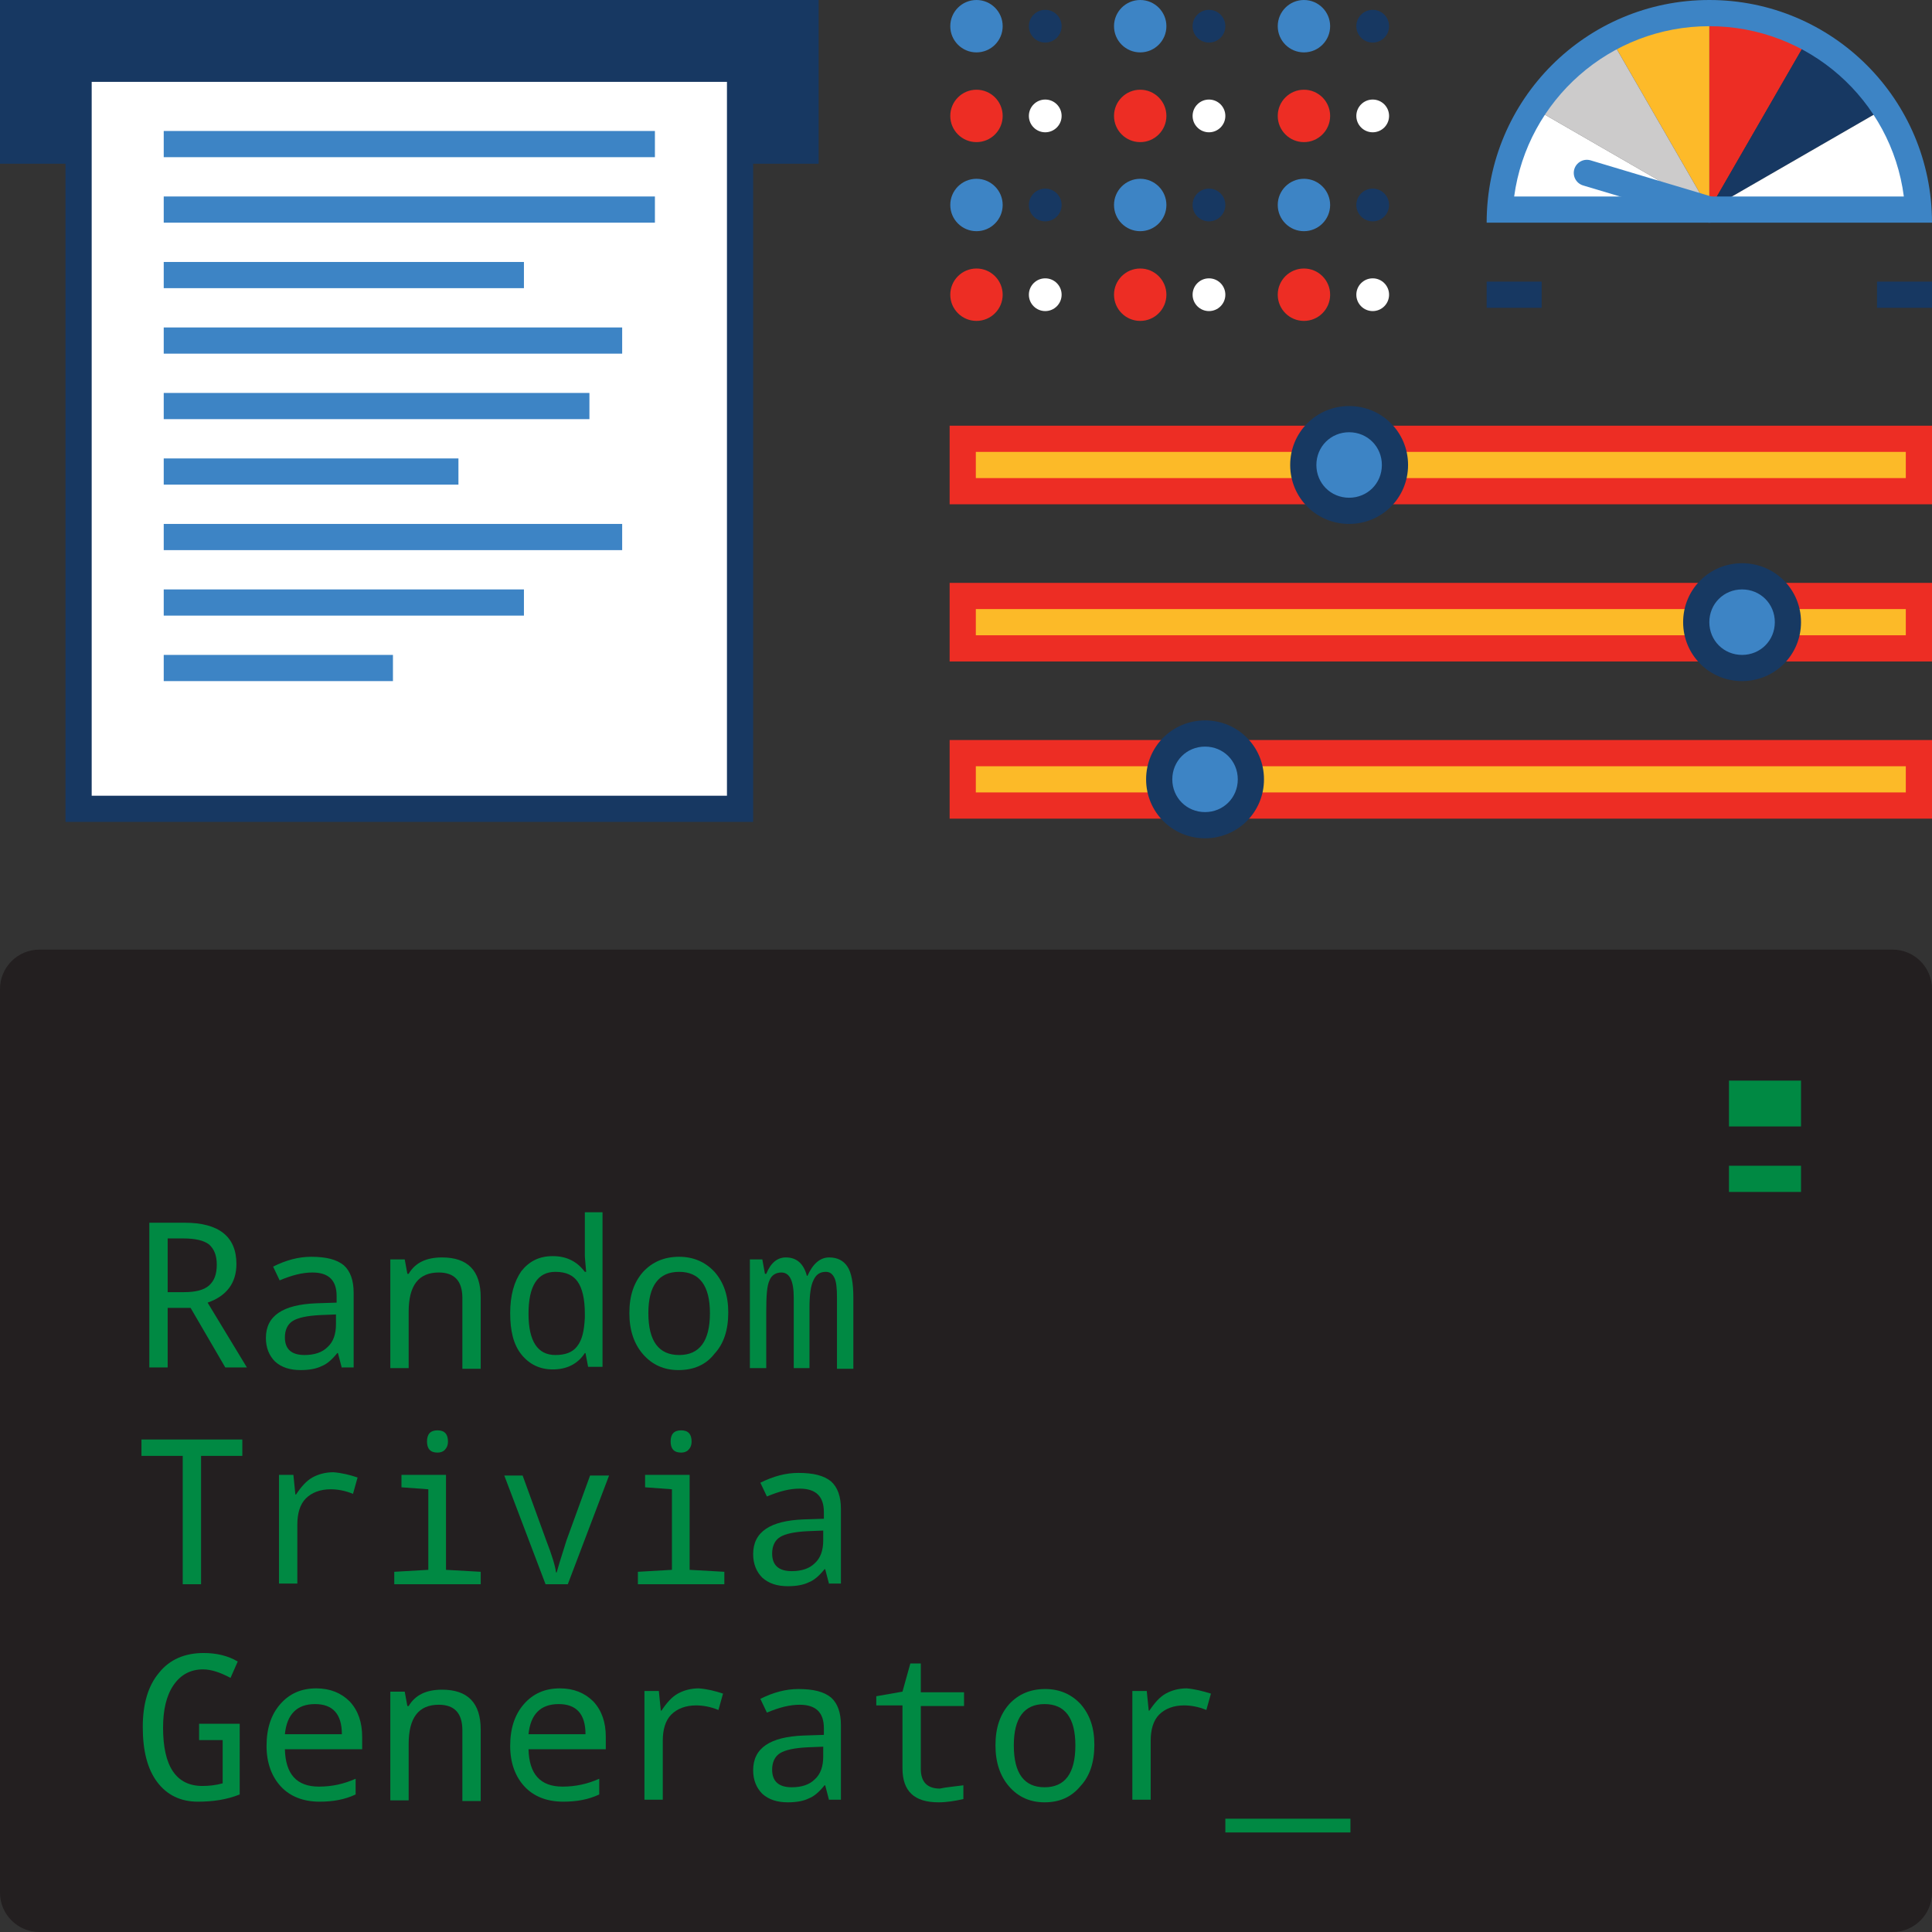 <?xml version="1.0" encoding="UTF-8" standalone="no"?>
<svg version="1.1" xmlns="http://www.w3.org/2000/svg" xmlns:xlink="http://www.w3.org/1999/xlink"
     xmlns:a="http://ns.adobe.com/AdobeSVGViewerExtensions/3.0/" x="0px" y="0px" width="295px"
     height="295px" viewBox="0 0 295 295" style="enable-background:new 0 0 295 295;"
     xml:space="preserve">
          <rect x="0" y="0" width="295" height="295" fill="#333333" stroke="none"/>
          <style type="text/css">
            .stl0{fill:#231F20;}
            .stl1{enable - background:new    ;}
            .stl2{fill:#008943;}
            .stl3{fill:#FCBA28;}
            .stl4{fill:#ED2D24;}
            .stl5{fill:#3D84C5;}
            .stl6{fill:#173962;}
            .stl7{fill:#173862;}
            .stl8{fill:#FFFFFF;}
            .stl9{fill:none;stroke:#3D84C5;stroke-width:4;stroke-miterlimit:10;}
            .stl10{fill:none;stroke:#173862;stroke-width:4;stroke-miterlimit:10;}
            .stl11{fill:#FDBA29;}
            .stl12{fill:#CCCBCB;}
            .stl13{fill:none;stroke:#3D84C5;stroke-width:4;stroke-linecap:round;stroke-miterlimit:10;}

               .expand {
            width: 100%;
            height: 100%;
            position: absolute;
            left: 0;
            right: 0;
            bottom: 0;
            top: 0;
            z-index: 99999;
            -webkit-transition: all 250ms ease;
            -moz-transition: all 250ms ease;
            -o-transition: all 250ms ease;
            transition: all 250ms ease;
            opacity: 1;
        }

        .expand.hidden {
            opacity: 0;
            pointer-events: none;
        }

        #wave {
            animation: move-animation 0.5s linear infinite;
            -webkit-animation: move-animation 0.5s linear infinite;
        }

        @keyframes move-animation {
            to {
                transform: translateX(-56px);
            }
        }

        @-webkit-keyframes move-animation {
            to {
                transform: translateX(-56px);
            }
        }

        #underscore {
            animation: blink-animation 0.5s steps(5, start) infinite;
            -webkit-animation: blink-animation 0.5s steps(5, start) infinite;
        }

        @keyframes blink-animation {
            to {
                visibility: hidden;
            }
        }

        @-webkit-keyframes blink-animation {
            to {
                visibility: hidden;
            }
        }

        #tick {
            animation: rotate-animation 2s infinite;
            -webkit-animation: rotate-animation 2s infinite;
            transform-origin: bottom right;
        }

        @keyframes rotate-animation {
            0% {
                transform: rotate(0deg);
            }
            30% {
                transform: rotate(90deg);
            }
            60% {
                transform: rotate(120deg);
            }
            100% {
                transform: rotate(0deg);
            }
        }

        @-webkit-keyframes rotate-animation {
            0% {
                transform: rotate(0deg);
            }
            30% {
                transform: rotate(90deg);
            }
            60% {
                transform: rotate(120deg);
            }
            100% {
                transform: rotate(0deg);
            }
        }
        /* BOTTOM LIGHTS - 1 */

        #outer1 {
            animation: fill-outer-animation 2s steps(1) infinite;
            -webkit-animation: fill-outer-animation 2s steps(1) infinite;
        }

        @keyframes fill-outer-animation {
            0% {
                fill: #FFFFFF;
            }
            10% {
                fill: #173862;
            }
            20% {
                fill: #ED2D24;
            }
            30% {
                fill: #FFFFFF;
            }
            40% {
                fill: #173862;
            }
            50% {
                fill: #ED2D24;
            }
            60%,
            100% {
                fill: #FFFFFF;
            }
        }

        @-webkit-keyframes fill-outer-animation {
            0% {
                fill: #FFFFFF;
            }
            10% {
                fill: #173862;
            }
            20% {
                fill: #ED2D24;
            }
            30% {
                fill: #FFFFFF;
            }
            40% {
                fill: #173862;
            }
            50% {
                fill: #ED2D24;
            }
            60%,
            100% {
                fill: #FFFFFF;
            }
        }

        #middle1 {
            animation: fill-middle-animation 2s steps(1) infinite;
            -webkit-animation: fill-middle-animation 2s steps(1) infinite;
        }

        @keyframes fill-middle-animation {
            0% {
                fill: #173862;
            }
            10% {
                fill: #ED2D24;
            }
            20% {
                fill: #FFFFFF;
            }
            30% {
                fill: #173862;
            }
            40% {
                fill: #ED2D24;
            }
            50% {
                fill: #FFFFFF;
            }
            60%,
            100% {
                fill: #173862;
            }
        }

        @-webkit-keyframes fill-middle-animation {
            0% {
                fill: #173862;
            }
            10% {
                fill: #ED2D24;
            }
            20% {
                fill: #FFFFFF;
            }
            30% {
                fill: #173862;
            }
            40% {
                fill: #ED2D24;
            }
            50% {
                fill: #FFFFFF;
            }
            60%,
            100% {
                fill: #173862;
            }
        }

        #inner1 {
            animation: fill-inner-animation 2s steps(1) infinite;
            -webkit-animation: fill-inner-animation 2s steps(1) infinite;
        }

        @keyframes fill-inner-animation {
            0% {
                fill: #ED2D24;
            }
            10% {
                fill: #FFFFFF;
            }
            20% {
                fill: #173862;
            }
            30% {
                fill: #ED2D24;
            }
            40% {
                fill: #FFFFFF;
            }
            50% {
                fill: #173862;
            }
            60%,
            100% {
                fill: #ED2D24;
            }
        }

        @-webkit-keyframes fill-inner-animation {
            0% {
                fill: #ED2D24;
            }
            10% {
                fill: #FFFFFF;
            }
            20% {
                fill: #173862;
            }
            30% {
                fill: #ED2D24;
            }
            40% {
                fill: #FFFFFF;
            }
            50% {
                fill: #173862;
            }
            60%,
            100% {
                fill: #ED2D24;
            }
        }
        /* BOTTOM LIGHTS - 2 */

        #outer2 {
            animation: fill-outer-animation-two 2s steps(1) infinite;
            -webkit-animation: fill-outer-animation-two 2s steps(1) infinite;
            animation-delay: 1s;
        }

        @keyframes fill-outer-animation-two {
            0% {
                fill: #FFFFFF;
            }
            10% {
                fill: #ED2D24;
            }
            20% {
                fill: #173862;
            }
            30% {
                fill: #FFFFFF;
            }
            40% {
                fill: #ED2D24;
            }
            50% {
                fill: #173862;
            }
            60%,
            100% {
                fill: #FFFFFF;
            }
        }

        @-webkit-keyframes fill-outer-animation-two {
            0% {
                fill: #FFFFFF;
            }
            10% {
                fill: #ED2D24;
            }
            20% {
                fill: #173862;
            }
            30% {
                fill: #FFFFFF;
            }
            40% {
                fill: #ED2D24;
            }
            50% {
                fill: #173862;
            }
            60%,
            100% {
                fill: #FFFFFF;
            }
        }

        #middle2 {
            animation: fill-middle-animation-two 2s steps(1) infinite;
            -webkit-animation: fill-middle-animation-two 2s steps(1) infinite;
            animation-delay: 1s;
        }

        @keyframes fill-middle-animation-two {
            0% {
                fill: #173862;
            }
            10% {
                fill: #FFFFFF;
            }
            20% {
                fill: #ED2D24;
            }
            30% {
                fill: #173862;
            }
            40% {
                fill: #FFFFFF;
            }
            50% {
                fill: #ED2D24;
            }
            60%,
            100% {
                fill: #173862;
            }
        }

        @-webkit-keyframes fill-middle-animation-two {
            0% {
                fill: #173862;
            }
            10% {
                fill: #FFFFFF;
            }
            20% {
                fill: #ED2D24;
            }
            30% {
                fill: #173862;
            }
            40% {
                fill: #FFFFFF;
            }
            50% {
                fill: #ED2D24;
            }
            60%,
            100% {
                fill: #173862;
            }
        }

        #inner2 {
            animation: fill-inner-animation-two 2s steps(1) infinite;
            -webkit-animation: fill-inner-animation-two 2s steps(1) infinite;
            animation-delay: 1s;
        }

        @keyframes fill-inner-animation-two {
            0% {
                fill: #ED2D24;
            }
            10% {
                fill: #173862;
            }
            20% {
                fill: #FFFFFF;
            }
            30% {
                fill: #ED2D24;
            }
            40% {
                fill: #173862;
            }
            50% {
                fill: #FFFFFF;
            }
            60%,
            100% {
                fill: #ED2D24;
            }
        }

        @-webkit-keyframes fill-inner-animation-two {
            0% {
                fill: #ED2D24;
            }
            10% {
                fill: #173862;
            }
            20% {
                fill: #FFFFFF;
            }
            30% {
                fill: #ED2D24;
            }
            40% {
                fill: #173862;
            }
            50% {
                fill: #FFFFFF;
            }
            60%,
            100% {
                fill: #ED2D24;
            }
        }
        /* BOTTOM LIGHTS - 3 */

        #outer3 {
            animation: fill-outer-animation-three 2s steps(1) infinite;
            -webkit-animation: fill-outer-animation-three 2s steps(1) infinite;
            animation-delay: 0.5s;
        }

        @keyframes fill-outer-animation-three {
            0% {
                fill: #FFFFFF;
            }
            10% {
                fill: #FDBA29;
            }
            20% {
                fill: #ED2D24;
            }
            30% {
                fill: #FFFFFF;
            }
            40% {
                fill: #FDBA29;
            }
            50% {
                fill: #ED2D24;
            }
            60%,
            100% {
                fill: #FFFFFF;
            }
        }

        @-webkit-keyframes fill-outer-animation-three {
            0% {
                fill: #FFFFFF;
            }
            10% {
                fill: #FDBA29;
            }
            20% {
                fill: #ED2D24;
            }
            30% {
                fill: #FFFFFF;
            }
            40% {
                fill: #FDBA29;
            }
            50% {
                fill: #ED2D24;
            }
            60%,
            100% {
                fill: #FFFFFF;
            }
        }

        #middle3 {
            animation: fill-middle-animation-three 2s steps(1) infinite;
            -webkit-animation: fill-middle-animation-three 2s steps(1) infinite;
            animation-delay: 0.5s;
        }

        @keyframes fill-middle-animation-three {
            0% {
                fill: #ED2D24;
            }
            10% {
                fill: #FFFFFF;
            }
            20% {
                fill: #FDBA29;
            }
            30% {
                fill: #ED2D24;
            }
            40% {
                fill: #FFFFFF;
            }
            50% {
                fill: #FDBA29;
            }
            60%,
            100% {
                fill: #ED2D24;
            }
        }

        @-webkit-keyframes fill-middle-animation-three {
            0% {
                fill: #ED2D24;
            }
            10% {
                fill: #FFFFFF;
            }
            20% {
                fill: #FDBA29;
            }
            30% {
                fill: #ED2D24;
            }
            40% {
                fill: #FFFFFF;
            }
            50% {
                fill: #FDBA29;
            }
            60%,
            100% {
                fill: #ED2D24;
            }
        }

        #inner3 {
            animation: fill-inner-animation-three 2s steps(1) infinite;
            -webkit-animation: fill-inner-animation-three 2s steps(1) infinite;
            animation-delay: 0.5s;
        }

        @keyframes fill-inner-animation-three {
            0% {
                fill: #FDBA29;
            }
            10% {
                fill: #ED2D24;
            }
            20% {
                fill: #FFFFFF;
            }
            30% {
                fill: #FDBA29;
            }
            40% {
                fill: #ED2D24;
            }
            50% {
                fill: #FFFFFF;
            }
            60%,
            100% {
                fill: #FDBA29;
            }
        }

        @-webkit-keyframes fill-inner-animation-three {
            0% {
                fill: #FDBA29;
            }
            10% {
                fill: #ED2D24;
            }
            20% {
                fill: #FFFFFF;
            }
            30% {
                fill: #FDBA29;
            }
            40% {
                fill: #ED2D24;
            }
            50% {
                fill: #FFFFFF;
            }
            60%,
            100% {
                fill: #FDBA29;
            }
        }

        .container {
            display: -webkit-box;
            display: -moz-box;
            display: -ms-flexbox;
            display: -webkit-flex;
            display: flex;
            -webkit-flex-flow: row wrap;
            flex-flow: row wrap;
            height: 100%;
        }

        .flex-15 {
            webkit-flex: 1 1 15%;
            -ms-flex: 1 1 15%;
            flex: 1 1 15%;
            max-width: 15%;
            max-height: 100%;
            box-sizing: border-box;
        }

        .flex-40 {
            webkit-flex: 1 1 40%;
            -ms-flex: 1 1 40%;
            flex: 1 1 40%;
            max-width: 40%;
            max-height: 100%;
            box-sizing: border-box;
        }

        .flex-55 {
            webkit-flex: 1 1 55%;
            -ms-flex: 1 1 55%;
            flex: 1 1 55%;
            max-width: 55%;
            max-height: 100%;
            box-sizing: border-box;
        }

        .flex-70 {
            webkit-flex: 1 1 70%;
            -ms-flex: 1 1 70%;
            flex: 1 1 70%;
            max-width: 70%;
            max-height: 100%;
            box-sizing: border-box;
        }

        .mobile-loading {
            width: 100%;
            height: 100%;
            max-width: 100%;
            background-color: #CDCCCC;
            display: none;
        }

        .small-mobile {
            display: none;
        }

        .height-60 {
            height: 60%;
        }

        .height-20 {
            height: 20%;
        }

        .grey-panel {
            position: relative;
            background-color: #CDCCCC;
            display: -webkit-box;
            display: -moz-box;
            display: -ms-flexbox;
            display: -webkit-flex;
            display: flex;
            align-items: center;
            justify-content: center;
        }

        .red-panel {
            position: relative;
            background: #ee2f24;
        }

        .blue-panel {
            position: relative;
            background: #3d85c6;
        }

        .navy-panel {
            position: relative;
            background: #173963;
        }

        .yellow-panel {
            position: relative;
            background: #FEBC2A;
        }

        .screw {
            position: absolute;
            width: 12px;
            height: 12px;
            background: url('./img/grey-screw.svg') no-repeat center center;
        }

        .white-screw {
            background: url('./img/white-screw.svg') no-repeat center center;
        }

        .screw:nth-child(1) {
            top: 10px;
            left: 10px;
        }

        .screw:nth-child(2) {
            top: 10px;
            right: 10px;
        }

        .screw:nth-child(3) {
            bottom: 10px;
            left: 10px;
        }

        .screw:nth-child(4) {
            bottom: 10px;
            right: 10px;
        }

        @media (max-width: 959px) and (min-width: 600px) {
            .hide-sm {
                display: none;
            }
            .flex-sm-70 {
                -webkit-flex: 1 1 70% !important;
                -ms-flex: 1 1 70% !important;
                flex: 1 1 70% !important;
                max-width: 70% !important;
                max-height: 100%;
                box-sizing: border-box;
            }
        }

        @media all and (max-width:1100px) {
            .hide-panel {
                display: none;
            }
        }

        @media (max-width:599px) {
            .desktop-loading {
                display: none !important;
            }
            .mobile-loading {
                display: -webkit-box;
                display: -moz-box;
                display: -ms-flexbox;
                display: -webkit-flex;
                display: flex;
                align-items: center;
                justify-content: center;
            }
        }

        @media all and (max-width:325px) {
            .large-mobile {
                display: none;
            }
            .small-mobile {
                display: block;
            }
        }
          </style>
    <defs>
          </defs>
    <g>
            <g>
              <path class="stl0"
                    d="M289,295H6c-3.3,0-6-2.7-6-6V151c0-3.3,2.7-6,6-6h283c3.3,0,6,2.7,6,6v138C295,292.3,292.3,295,289,295z"/>
                <g class="stl1">
                <path class="stl2" d="M25.6,199.7v9.1h-2.8v-22.1h5.4c5.2,0,7.9,2.1,7.9,6.3c0,2.9-1.5,4.9-4.4,5.9l6,9.9h-3.3l-5.3-9.1H25.6z
                   M25.6,197.3h2.5c1.7,0,3-0.3,3.8-1s1.2-1.7,1.2-3.2c0-1.4-0.4-2.4-1.2-3.1c-0.8-0.6-2.1-0.9-3.9-0.9h-2.4V197.3z"/>
                    <path class="stl2" d="M52.2,208.9l-0.6-2.3h-0.1c-0.8,1-1.6,1.7-2.4,2c-0.8,0.4-1.9,0.6-3.2,0.6c-1.6,0-2.9-0.4-3.9-1.3
                  c-0.9-0.9-1.4-2.1-1.4-3.6c0-3.4,2.6-5.1,7.7-5.3l3.1-0.1v-1c0-2.4-1.2-3.6-3.7-3.6c-1.5,0-3.1,0.4-5,1.2l-1-2.1
                  c2-1,3.9-1.5,5.8-1.5c2.3,0,3.9,0.4,5,1.3c1,0.9,1.5,2.3,1.5,4.2v11.4H52.2z M51.4,200.7l-2.5,0.1c-2,0.1-3.4,0.4-4.2,0.9
                  c-0.8,0.5-1.2,1.4-1.2,2.5c0,1.8,1,2.7,3,2.7c1.5,0,2.7-0.4,3.5-1.2c0.9-0.8,1.3-2,1.3-3.5V200.7z"/>
                    <path class="stl2" d="M70.6,208.9v-10.7c0-2.6-1.2-3.9-3.6-3.9c-3.1,0-4.6,2-4.6,6v8.6h-2.8v-16.6h2.2l0.4,2.2h0.2
                  c1-1.7,2.7-2.5,5.1-2.5c3.9,0,5.9,2,5.9,6.1v10.9H70.6z"/>
                    <path class="stl2" d="M89.4,206.6h-0.1c-1.1,1.7-2.8,2.5-4.9,2.5c-2,0-3.6-0.8-4.8-2.3c-1.2-1.5-1.7-3.6-1.7-6.3
                  c0-2.7,0.6-4.8,1.7-6.4c1.2-1.5,2.7-2.3,4.8-2.3c2.1,0,3.7,0.8,4.9,2.4h0.2c-0.1-1.3-0.2-2.1-0.2-2.5v-6.6H92v23.6h-2.2
                  L89.4,206.6z M89.3,201.2v-0.6c0-2.3-0.4-3.9-1.1-4.9c-0.7-1-1.8-1.5-3.4-1.5c-2.7,0-4.1,2.1-4.1,6.4c0,4.2,1.4,6.3,4.1,6.3
                  c1.5,0,2.6-0.4,3.3-1.3C88.9,204.6,89.2,203.2,89.3,201.2z"/>
                    <path class="stl2" d="M103.6,209.2c-2.2,0-4-0.8-5.4-2.4c-1.4-1.6-2.1-3.7-2.1-6.3c0-2.7,0.7-4.7,2.1-6.3c1.4-1.5,3.2-2.3,5.5-2.3
                  c2.2,0,4,0.8,5.4,2.3c1.4,1.6,2.1,3.6,2.1,6.2c0,2.7-0.7,4.8-2.1,6.3C107.8,208.4,105.9,209.2,103.6,209.2z M103.7,206.9
                  c3.1,0,4.7-2.1,4.7-6.4c0-4.2-1.6-6.3-4.7-6.3c-3.1,0-4.7,2.1-4.7,6.3C99,204.8,100.6,206.9,103.7,206.9z"/>
                    <path class="stl2" d="M127.8,208.9v-10.7c0-1.5-0.1-2.5-0.4-3.1c-0.3-0.6-0.7-0.9-1.3-0.9c-0.9,0-1.5,0.4-1.9,1.3
                  c-0.4,0.8-0.6,2.2-0.6,4.2v9.2h-2.4v-10.7c0-2.6-0.6-3.9-1.9-3.9c-0.8,0-1.5,0.4-1.8,1.2c-0.4,0.8-0.5,2.4-0.5,4.8v8.6h-2.5
                  v-16.6h1.9l0.4,2.2h0.2c0.7-1.7,1.7-2.5,3-2.5c1.6,0,2.7,0.9,3.2,2.8h0.1c0.8-1.8,1.9-2.8,3.3-2.8c1.3,0,2.2,0.5,2.8,1.4
                  c0.6,0.9,0.9,2.5,0.9,4.7v10.9H127.8z"/>
              </g>
                <g class="stl1">
                <path class="stl2" d="M30.7,241.9h-2.8v-19.6h-6.3v-2.5H37v2.5h-6.3V241.9z"/>
                    <path class="stl2" d="M54.6,225.6l-0.7,2.5c-1.2-0.5-2.4-0.7-3.4-0.7c-1.6,0-2.9,0.5-3.8,1.4c-0.9,0.9-1.3,2.3-1.3,4v9h-2.8v-16.6
                  h2.2l0.3,3h0.1c0.8-1.2,1.6-2.1,2.5-2.6c0.9-0.5,2-0.8,3.2-0.8C52.2,224.9,53.4,225.2,54.6,225.6z"/>
                    <path class="stl2" d="M65.4,227.4l-4.1-0.3v-1.9h6.8v14.5l5.3,0.3v1.9H60.2V240l5.2-0.3V227.4z M66.8,218.4c1.1,0,1.6,0.6,1.6,1.7
                  c0,0.6-0.2,1-0.5,1.3c-0.3,0.3-0.7,0.4-1.1,0.4c-1.1,0-1.6-0.6-1.6-1.7C65.2,219,65.7,218.4,66.8,218.4z"/>
                    <path class="stl2" d="M83.3,241.9l-6.3-16.6h2.8l3.6,9.9c0.9,2.3,1.4,4,1.5,4.9h0.1c0.1-0.4,0.6-2.1,1.5-4.9l3.6-9.9h2.9
                  l-6.3,16.6H83.3z"/>
                    <path class="stl2" d="M102.6,227.4l-4.1-0.3v-1.9h6.8v14.5l5.3,0.3v1.9H97.4V240l5.2-0.3V227.4z M104,218.4c1.1,0,1.6,0.6,1.6,1.7
                  c0,0.6-0.2,1-0.5,1.3c-0.3,0.3-0.7,0.4-1.1,0.4c-1.1,0-1.6-0.6-1.6-1.7C102.4,219,102.9,218.4,104,218.4z"/>
                    <path class="stl2" d="M126.6,241.9l-0.6-2.3h-0.1c-0.8,1-1.6,1.7-2.4,2c-0.8,0.4-1.9,0.6-3.2,0.6c-1.6,0-2.9-0.4-3.9-1.3
                  c-0.9-0.9-1.4-2.1-1.4-3.6c0-3.4,2.6-5.1,7.7-5.3l3.1-0.1v-1c0-2.4-1.2-3.6-3.7-3.6c-1.5,0-3.1,0.4-5,1.2l-1-2.1
                  c2-1,3.9-1.5,5.8-1.5c2.3,0,3.9,0.4,5,1.3c1,0.9,1.5,2.3,1.5,4.2v11.4H126.6z M125.8,233.7l-2.5,0.1c-2,0.1-3.4,0.4-4.2,0.9
                  c-0.8,0.5-1.2,1.4-1.2,2.5c0,1.8,1,2.7,3,2.7c1.5,0,2.7-0.4,3.5-1.2c0.9-0.8,1.3-2,1.3-3.5V233.7z"/>
              </g>
                <g class="stl1">
                <path class="stl2" d="M30.2,263.2h6.4V274c-2,0.8-4.1,1.1-6.4,1.1c-2.6,0-4.7-1-6.2-3c-1.5-2-2.2-4.8-2.2-8.4
                  c0-3.5,0.8-6.3,2.5-8.3c1.6-2,3.9-3,6.8-3c1.9,0,3.7,0.4,5.2,1.3l-1.1,2.5c-1.5-0.8-2.9-1.3-4.2-1.3c-1.9,0-3.4,0.8-4.5,2.4
                  c-1.1,1.6-1.6,3.8-1.6,6.5c0,5.9,2,8.9,6,8.9c1,0,2-0.1,3.1-0.4v-6.6h-3.6V263.2z"/>
                    <path class="stl2" d="M55.2,267.1H43.5c0.1,3.8,1.8,5.7,5.2,5.7c2,0,3.8-0.4,5.6-1.2v2.4c-1.7,0.8-3.5,1.1-5.5,1.1
                  c-2.5,0-4.5-0.8-5.9-2.3s-2.2-3.6-2.2-6.2c0-2.7,0.7-4.8,2.1-6.4c1.4-1.6,3.2-2.4,5.5-2.4c2.1,0,3.8,0.7,5.1,2
                  c1.3,1.4,1.9,3.2,1.9,5.4V267.1z M43.5,264.8h8.7c0-3.1-1.4-4.6-4.1-4.6C45.3,260.2,43.8,261.8,43.5,264.8z"/>
                    <path class="stl2" d="M70.6,274.9v-10.7c0-2.6-1.2-3.9-3.6-3.9c-3.1,0-4.6,2-4.6,6v8.6h-2.8v-16.6h2.2l0.4,2.2h0.2
                  c1-1.7,2.7-2.5,5.1-2.5c3.9,0,5.9,2,5.9,6.1v10.9H70.6z"/>
                    <path class="stl2" d="M92.4,267.1H80.7c0.1,3.8,1.8,5.7,5.2,5.7c2,0,3.8-0.4,5.6-1.2v2.4c-1.7,0.8-3.5,1.1-5.5,1.1
                  c-2.5,0-4.5-0.8-5.9-2.3s-2.2-3.6-2.2-6.2c0-2.7,0.7-4.8,2.1-6.4c1.4-1.6,3.2-2.4,5.5-2.4c2.1,0,3.8,0.7,5.1,2
                  c1.3,1.4,1.9,3.2,1.9,5.4V267.1z M80.7,264.8h8.7c0-3.1-1.4-4.6-4.1-4.6C82.5,260.2,81,261.8,80.7,264.8z"/>
                    <path class="stl2" d="M110.4,258.6l-0.7,2.5c-1.2-0.5-2.4-0.7-3.4-0.7c-1.6,0-2.9,0.5-3.8,1.4c-0.9,0.9-1.3,2.3-1.3,4v9h-2.8
                  v-16.6h2.2l0.3,3h0.1c0.8-1.2,1.6-2.1,2.5-2.6c0.9-0.5,2-0.8,3.2-0.8C108,257.9,109.2,258.2,110.4,258.6z"/>
                    <path class="stl2" d="M126.6,274.9l-0.6-2.3h-0.1c-0.8,1-1.6,1.7-2.4,2c-0.8,0.4-1.9,0.6-3.2,0.6c-1.6,0-2.9-0.4-3.9-1.3
                  c-0.9-0.9-1.4-2.1-1.4-3.6c0-3.4,2.6-5.1,7.7-5.3l3.1-0.1v-1c0-2.4-1.2-3.6-3.7-3.6c-1.5,0-3.1,0.4-5,1.2l-1-2.1
                  c2-1,3.9-1.5,5.8-1.5c2.3,0,3.9,0.4,5,1.3c1,0.9,1.5,2.3,1.5,4.2v11.4H126.6z M125.8,266.7l-2.5,0.1c-2,0.1-3.4,0.4-4.2,0.9
                  c-0.8,0.5-1.2,1.4-1.2,2.5c0,1.8,1,2.7,3,2.7c1.5,0,2.7-0.4,3.5-1.2c0.9-0.8,1.3-2,1.3-3.5V266.7z"/>
                    <path class="stl2" d="M147.1,272.6v2.1c-1.3,0.3-2.6,0.5-3.8,0.5c-3.7,0-5.5-1.7-5.5-5.2v-9.6h-4v-1.4l4-0.7l1.2-4.3h1.6v4.4h6.6
                  v2.1h-6.6v9.6c0,2,1,3,2.9,3C144.4,272.9,145.6,272.8,147.1,272.6z"/>
                    <path class="stl2" d="M159.5,275.2c-2.2,0-4-0.8-5.4-2.4c-1.4-1.6-2.1-3.7-2.1-6.3c0-2.7,0.7-4.7,2.1-6.3c1.4-1.5,3.2-2.3,5.5-2.3
                  c2.2,0,4,0.8,5.4,2.3c1.4,1.6,2.1,3.6,2.1,6.2c0,2.7-0.7,4.8-2.1,6.3C163.6,274.4,161.8,275.2,159.5,275.2z M159.5,272.9
                  c3.1,0,4.7-2.1,4.7-6.4c0-4.2-1.6-6.3-4.7-6.3c-3.1,0-4.7,2.1-4.7,6.3C154.8,270.8,156.4,272.9,159.5,272.9z"/>
                    <path class="stl2" d="M184.9,258.6l-0.7,2.5c-1.2-0.5-2.4-0.7-3.4-0.7c-1.6,0-2.9,0.5-3.8,1.4c-0.9,0.9-1.3,2.3-1.3,4v9h-2.8
                  v-16.6h2.2l0.3,3h0.1c0.8-1.2,1.6-2.1,2.5-2.6c0.9-0.5,2-0.8,3.2-0.8C182.4,257.9,183.6,258.2,184.9,258.6z"/>
              </g>
                <g>
                <rect x="264" y="165" class="stl2" width="11" height="7"/>
                    <rect x="264" y="178" class="stl2" width="11" height="4"/>
              </g>
            </g>
        <g>
              <g>
                <g>
                  <rect x="147" y="115" class="stl3" width="146" height="8"/>
                    <path class="stl4" d="M291,117v4H149v-4H291 M295,113H145v12h150V113L295,113z"/>
                </g>
                  <g>
                  <circle class="stl5" cx="184" cy="119" r="7"/>
                      <path class="stl6" d="M184,114c2.8,0,5,2.2,5,5s-2.2,5-5,5s-5-2.2-5-5S181.2,114,184,114 M184,110c-5,0-9,4-9,9s4,9,9,9s9-4,9-9
                    S189,110,184,110L184,110z"/>
                </g>
              </g>
            <g>
                <g>
                  <rect x="147" y="91" class="stl3" width="146" height="8"/>
                    <path class="stl4" d="M291,93v4H149v-4H291 M295,89H145v12h150V89L295,89z"/>
                </g>
                <g>
                  <circle class="stl5" cx="266" cy="95" r="7"/>
                    <path class="stl6" d="M266,90c2.8,0,5,2.2,5,5s-2.2,5-5,5s-5-2.2-5-5S263.2,90,266,90 M266,86c-5,0-9,4-9,9s4,9,9,9s9-4,9-9
                    S271,86,266,86L266,86z"/>
                </g>
              </g>
            <g>
                <g>
                  <rect x="147" y="67" class="stl3" width="146" height="8"/>
                    <path class="stl4" d="M291,69v4H149v-4H291 M295,65H145v12h150V65L295,65z"/>
                </g>
                <g>
                  <circle class="stl5" cx="206" cy="71" r="7"/>
                    <path class="stl6" d="M206,66c2.8,0,5,2.2,5,5s-2.2,5-5,5s-5-2.2-5-5S203.2,66,206,66 M206,62c-5,0-9,4-9,9s4,9,9,9s9-4,9-9
                    S211,62,206,62L206,62z"/>
                </g>
              </g>
            </g>
        <g>
              <rect class="stl7" width="125" height="25"/>
            <g>
                <rect x="12" y="10.5" class="stl8" width="101" height="113"/>
                <path class="stl7" d="M111,12.5v109H14v-109H111 M115,8.5H10v117h105V8.5L115,8.5z"/>
              </g>
            <g>
                <line class="stl9" x1="25" y1="22" x2="100" y2="22"/>
                <line class="stl9" x1="25" y1="32" x2="100" y2="32"/>
                <line class="stl9" x1="25" y1="42" x2="80" y2="42"/>
                <line class="stl9" x1="25" y1="52" x2="95" y2="52"/>
                <line class="stl9" x1="25" y1="62" x2="90" y2="62"/>
                <line class="stl9" x1="25" y1="72" x2="70" y2="72"/>
                <line class="stl9" x1="25" y1="82" x2="95" y2="82"/>
                <line class="stl9" x1="25" y1="92" x2="80" y2="92"/>
                <line class="stl9" x1="25" y1="102" x2="60" y2="102"/>
              </g>
            </g>
        <g>
              <g>
                <g>
                  <circle class="stl5" cx="149.1" cy="4" r="4"/>
                    <circle class="stl7" cx="159.6" cy="4" r="2.5"/>
                </g>
              </g>
            </g>
        <g>
              <g>
                <circle class="stl4" cx="149.1" cy="17.7" r="4"/>
                  <circle class="stl8" cx="159.6" cy="17.7" r="2.5"/>
              </g>
            </g>
        <g>
              <g>
                <circle class="stl5" cx="149.1" cy="31.3" r="4"/>
                  <circle class="stl7" cx="159.6" cy="31.3" r="2.5"/>
              </g>
            </g>
        <g>
              <g>
                <circle class="stl4" cx="149.1" cy="45" r="4"/>
                  <circle class="stl8" cx="159.6" cy="45" r="2.5"/>
              </g>
            </g>
        <g>
              <g>
                <g>
                  <circle class="stl5" cx="174.1" cy="4" r="4"/>
                    <circle class="stl7" cx="184.6" cy="4" r="2.5"/>
                </g>
              </g>
            </g>
        <g>
              <g>
                <circle class="stl4" cx="174.1" cy="17.7" r="4"/>
                  <circle class="stl8" cx="184.6" cy="17.7" r="2.5"/>
              </g>
            </g>
        <g>
              <g>
                <circle class="stl5" cx="174.1" cy="31.3" r="4"/>
                  <circle class="stl7" cx="184.6" cy="31.3" r="2.5"/>
              </g>
            </g>
        <g>
              <g>
                <circle class="stl4" cx="174.1" cy="45" r="4"/>
                  <circle class="stl8" cx="184.6" cy="45" r="2.5"/>
              </g>
            </g>
        <g>
              <g>
                <g>
                  <circle class="stl5" cx="199.1" cy="4" r="4"/>
                    <circle class="stl7" cx="209.6" cy="4" r="2.5"/>
                </g>
              </g>
            </g>
        <g>
              <g>
                <circle class="stl4" cx="199.1" cy="17.7" r="4"/>
                  <circle class="stl8" cx="209.6" cy="17.7" r="2.5"/>
              </g>
            </g>
        <g>
              <g>
                <circle class="stl5" cx="199.1" cy="31.3" r="4"/>
                  <circle class="stl7" cx="209.6" cy="31.3" r="2.5"/>
              </g>
            </g>
        <g>
              <g>
                <circle class="stl4" cx="199.1" cy="45" r="4"/>
                  <circle class="stl8" cx="209.6" cy="45" r="2.5"/>
              </g>
            </g>
        <g>
              <line class="stl10" x1="295" y1="45" x2="286.6" y2="45"/>
            <line class="stl10" x1="235.4" y1="45" x2="227" y2="45"/>
            <g>
                <g>
                  <g>
                    <path class="stl4" d="M276,6c-4.4-2.6-9.5-4-15-4v30L276,6z"/>
                      <path class="stl11" d="M261,2c-5.5,0-10.6,1.5-15,4l15,26V2z"/>
                      <path class="stl7" d="M287,17c-2.6-4.6-6.4-8.3-11-11l-15,26L287,17z"/>
                      <path class="stl8" d="M261,32h30c0-5.5-1.5-10.6-4-15L261,32z"/>
                      <path class="stl12" d="M246,6c-4.6,2.6-8.3,6.4-11,11l26,15L246,6z"/>
                      <path class="stl8" d="M235,17c-2.6,4.4-4,9.5-4,15h30L235,17z"/>
                  </g>
                </g>
                <g>
                  <path class="stl5" d="M261,4c15.2,0,27.8,11.3,29.7,26h-59.5C233.2,15.3,245.8,4,261,4 M261,0c-18.8,0-34,15.2-34,34
                    c9.8,0,52.6,0,68,0C295,15.2,279.8,0,261,0L261,0z"/>
                </g>
              </g>
            </g>
          </g>
    <path id="underscore" class="stl2" d="M206.2,279.8h-19.1v-2.1h19.1V279.8z"/>
    <line id="tick" class="stl13" x1="261" y1="32" x2="242.3" y2="26.4"/>
        </svg>
